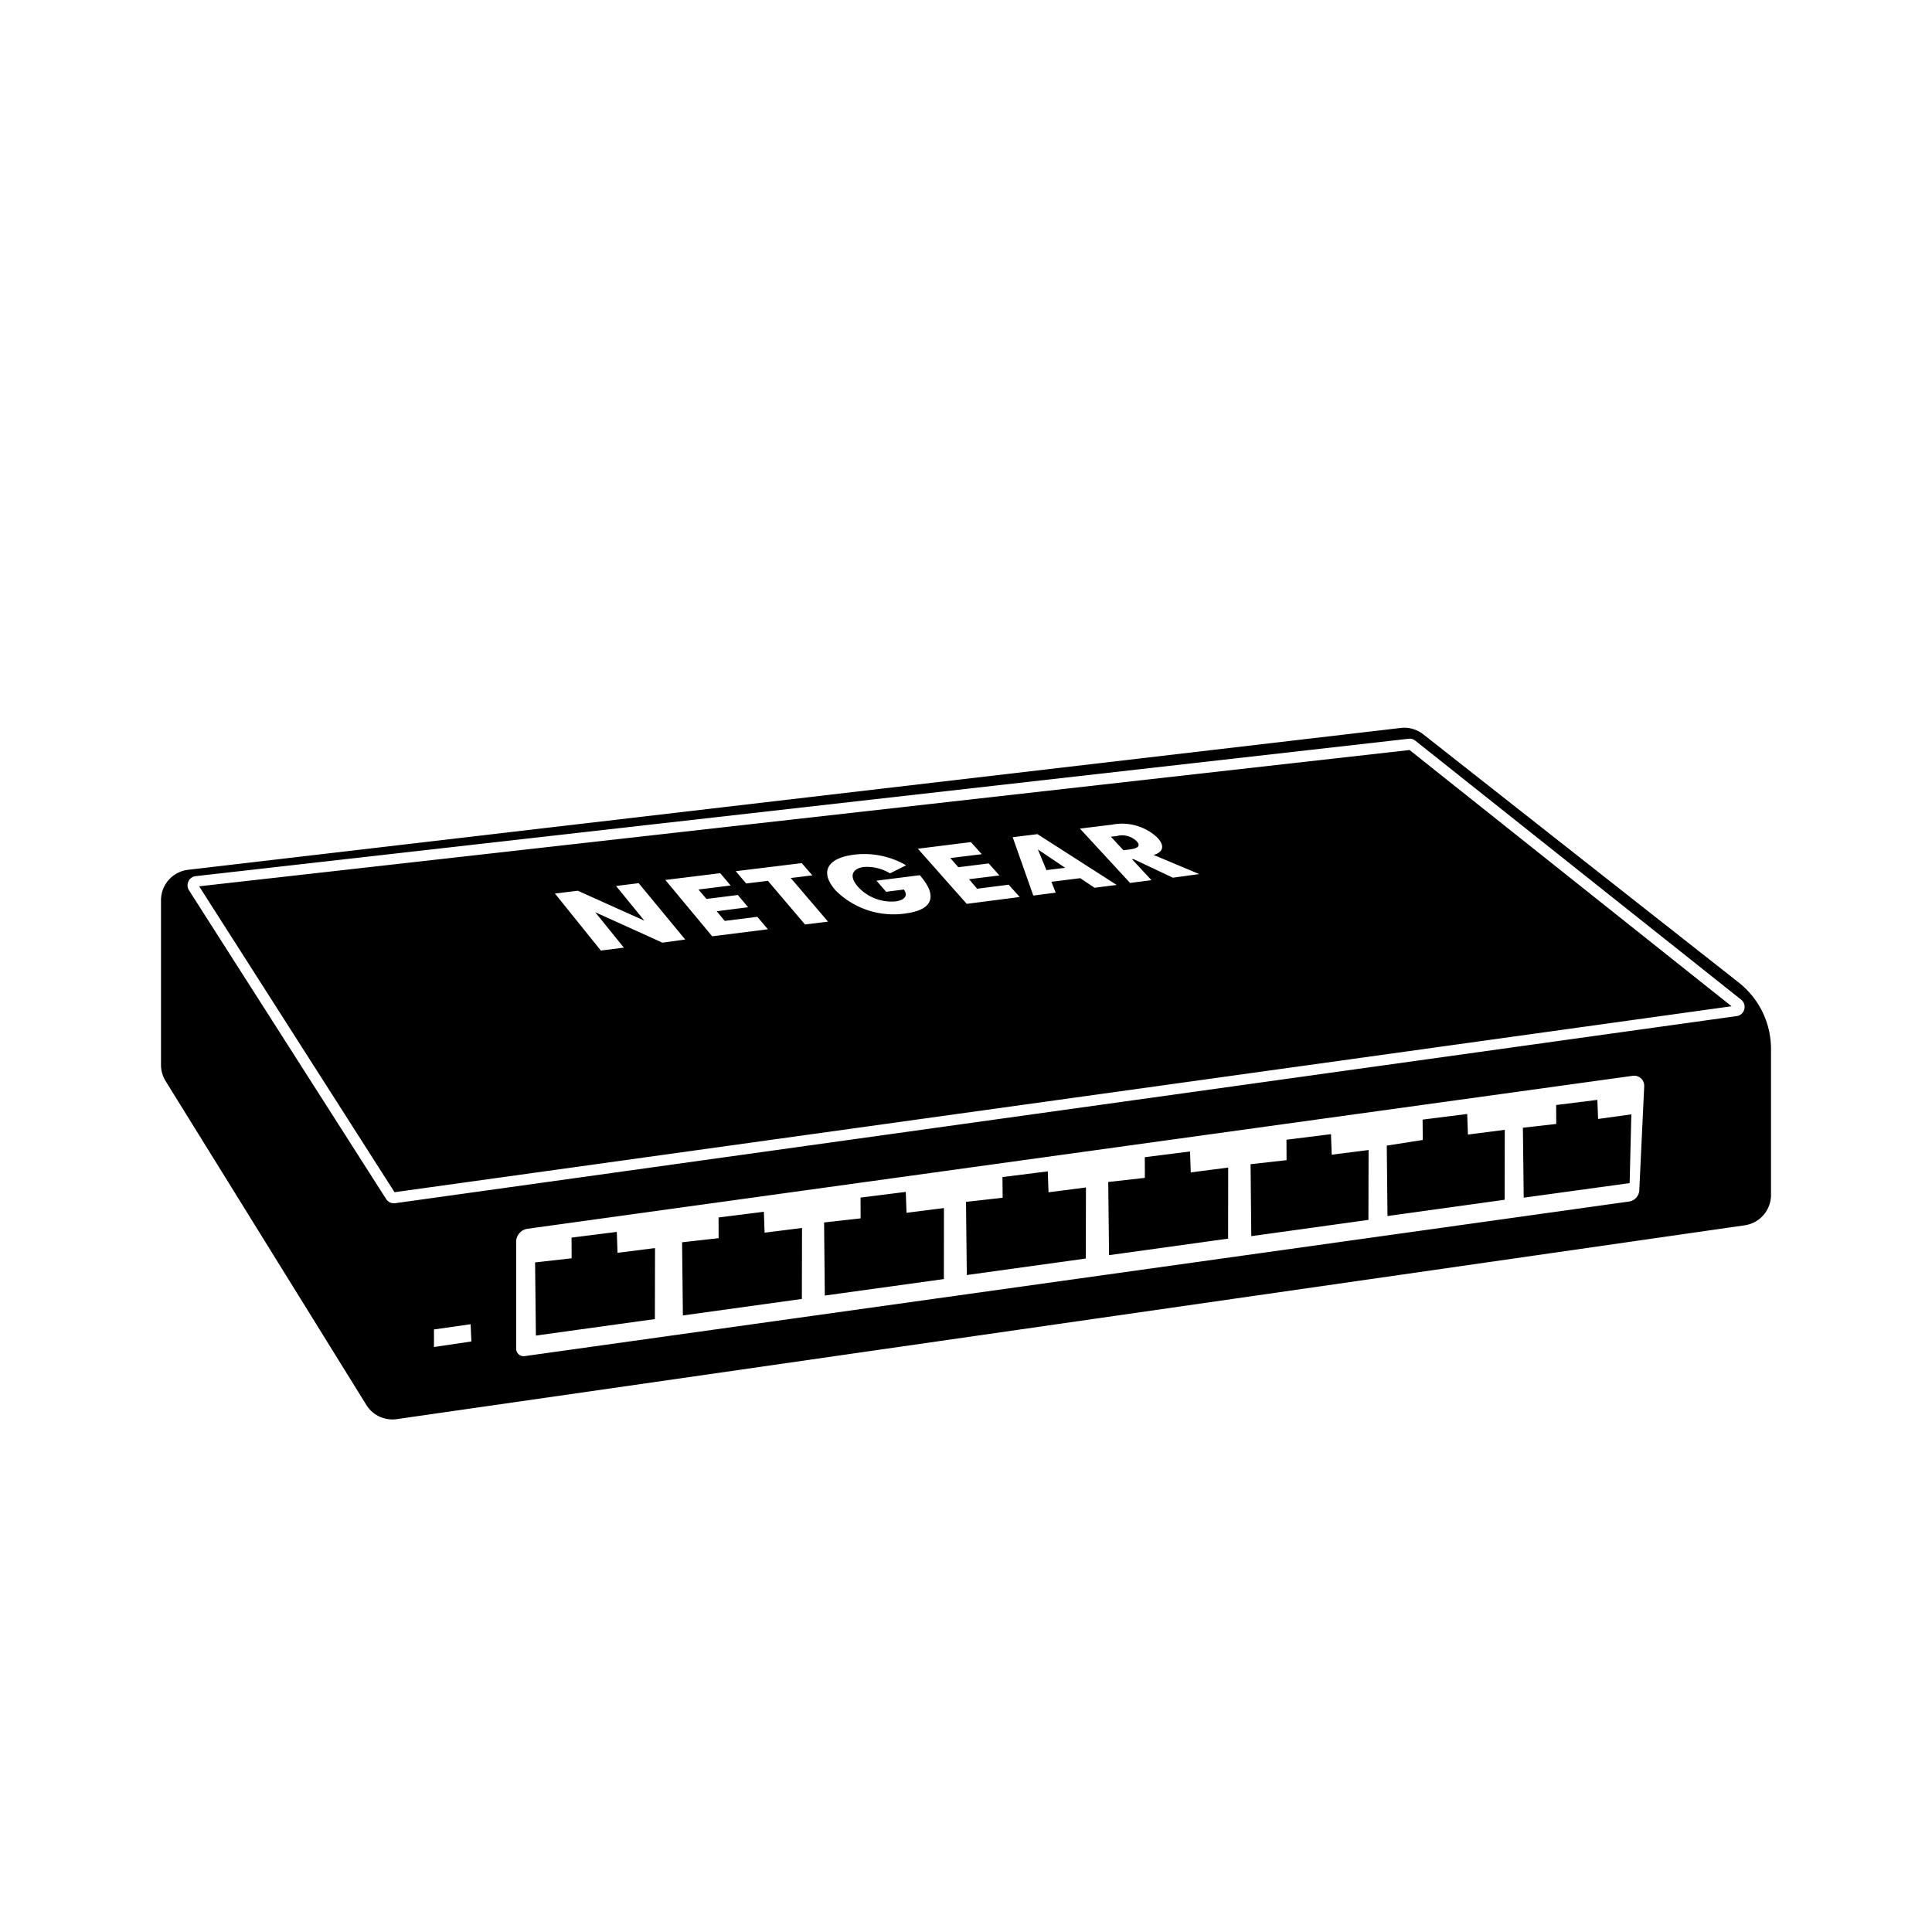 <?xml version="1.0" encoding="utf-8"?>
<!-- Generator: www.svgicons.com -->
<svg xmlns="http://www.w3.org/2000/svg" width="800" height="800" viewBox="0 0 24 24">
<path fill="currentColor" d="m19.843 13.663l-.512.064l.001.235l-.414.047l.01.869l1.316-.181l.021-.854l-.413.057zm-1.617.175l-.554.07l.002.253l-.447.07l.009.875l1.455-.202l.002-.869l-.458.059zm-1.692.251l-.553.069l.001.254l-.447.05l.009.894l1.455-.202l.002-.868l-.458.058zm-1.751.215l-.562.071l.001.257l-.455.051l.01.909l1.479-.205l.001-.883l-.465.06zm-1.767.247l-.563.071l.002.257l-.455.051l.01.909l1.478-.205l.002-.883l-.465.06zm-1.764.255l-.562.071l.001.258l-.454.051l.009.908l1.479-.205l.001-.882l-.465.059zm-1.763.247l-.563.071l.001.257l-.454.051l.01.909l1.478-.205l.002-.882l-.465.059zm-1.827.25l-.562.071l.001.257l-.454.051l.01.909l1.478-.205l.002-.882l-.466.059zM21.6 12.206l-3.921-3.085a.381.381 0 0 0-.28-.078L2.336 10.805a.381.381 0 0 0-.336.378v2.046a.381.381 0 0 0 .057.2l2.494 4.024a.381.381 0 0 0 .377.176l16.746-2.408a.381.381 0 0 0 .326-.377V13.03a1.05 1.05 0 0 0-.4-.824M5.391 16.733v-.218l.455-.065l.01.214zm14.973-1.948a.149.149 0 0 1-.128.141L6.512 16.847a.093.093 0 0 1-.1-.092v-1.328a.164.164 0 0 1 .142-.163l13.729-1.9a.125.125 0 0 1 .142.13zm1.212-2.163l-16.67 2.325h-.014A.111.111 0 0 1 4.8 14.9l-2.452-3.84a.115.115 0 0 1-.007-.111a.109.109 0 0 1 .088-.065L17.5 9.177a.11.11 0 0 1 .08.023l4.049 3.218a.115.115 0 0 1 .039.12a.112.112 0 0 1-.092.084M2.474 11.01l2.427 3.8L21.51 12.5l-4-3.183zm5.755.7l-.835-.378l.356.44l-.286.036l-.57-.708l.284-.035l.827.372l-.352-.431l.281-.035l.578.7zm.618-.079l-.582-.7l.682-.084l.129.153l-.4.05l.1.117l.39-.049l.127.152l-.39.05l.1.12l.405-.051l.131.155zM10 11.484l-.461-.542l-.27.033l-.129-.153l.82-.1l.131.152l-.268.033l.463.542zm1.252-.137a1.019 1.019 0 0 1-.874-.288c-.2-.231-.1-.4.231-.442a1.036 1.036 0 0 1 .647.132l-.2.1a.552.552 0 0 0-.326-.079c-.125.016-.2.1-.071.247a.564.564 0 0 0 .46.181c.136-.018.157-.08.109-.148l-.22.028l-.12-.138l.538-.068c.233.266.154.433-.177.475zm.757-.119l-.607-.685l.659-.082l.135.15l-.391.048l.1.114l.377-.047l.133.149l-.377.047l.1.118l.392-.05l.137.153zm1.588-.2l-.178-.119l-.358.045l.053.135l-.278.036l-.256-.725l.308-.038l.984.631zm.973-.125l-.487-.23h-.021l.242.261l-.266.034l-.623-.675l.4-.049a.64.64 0 0 1 .562.161c.112.119.049.19-.047.215l.567.238zm-1.338-.123l-.339-.228l.106.257zm.638-.394l-.07.008l.156.168l.07-.009c.115-.014.147-.046.092-.105a.26.26 0 0 0-.248-.062"/>
</svg>